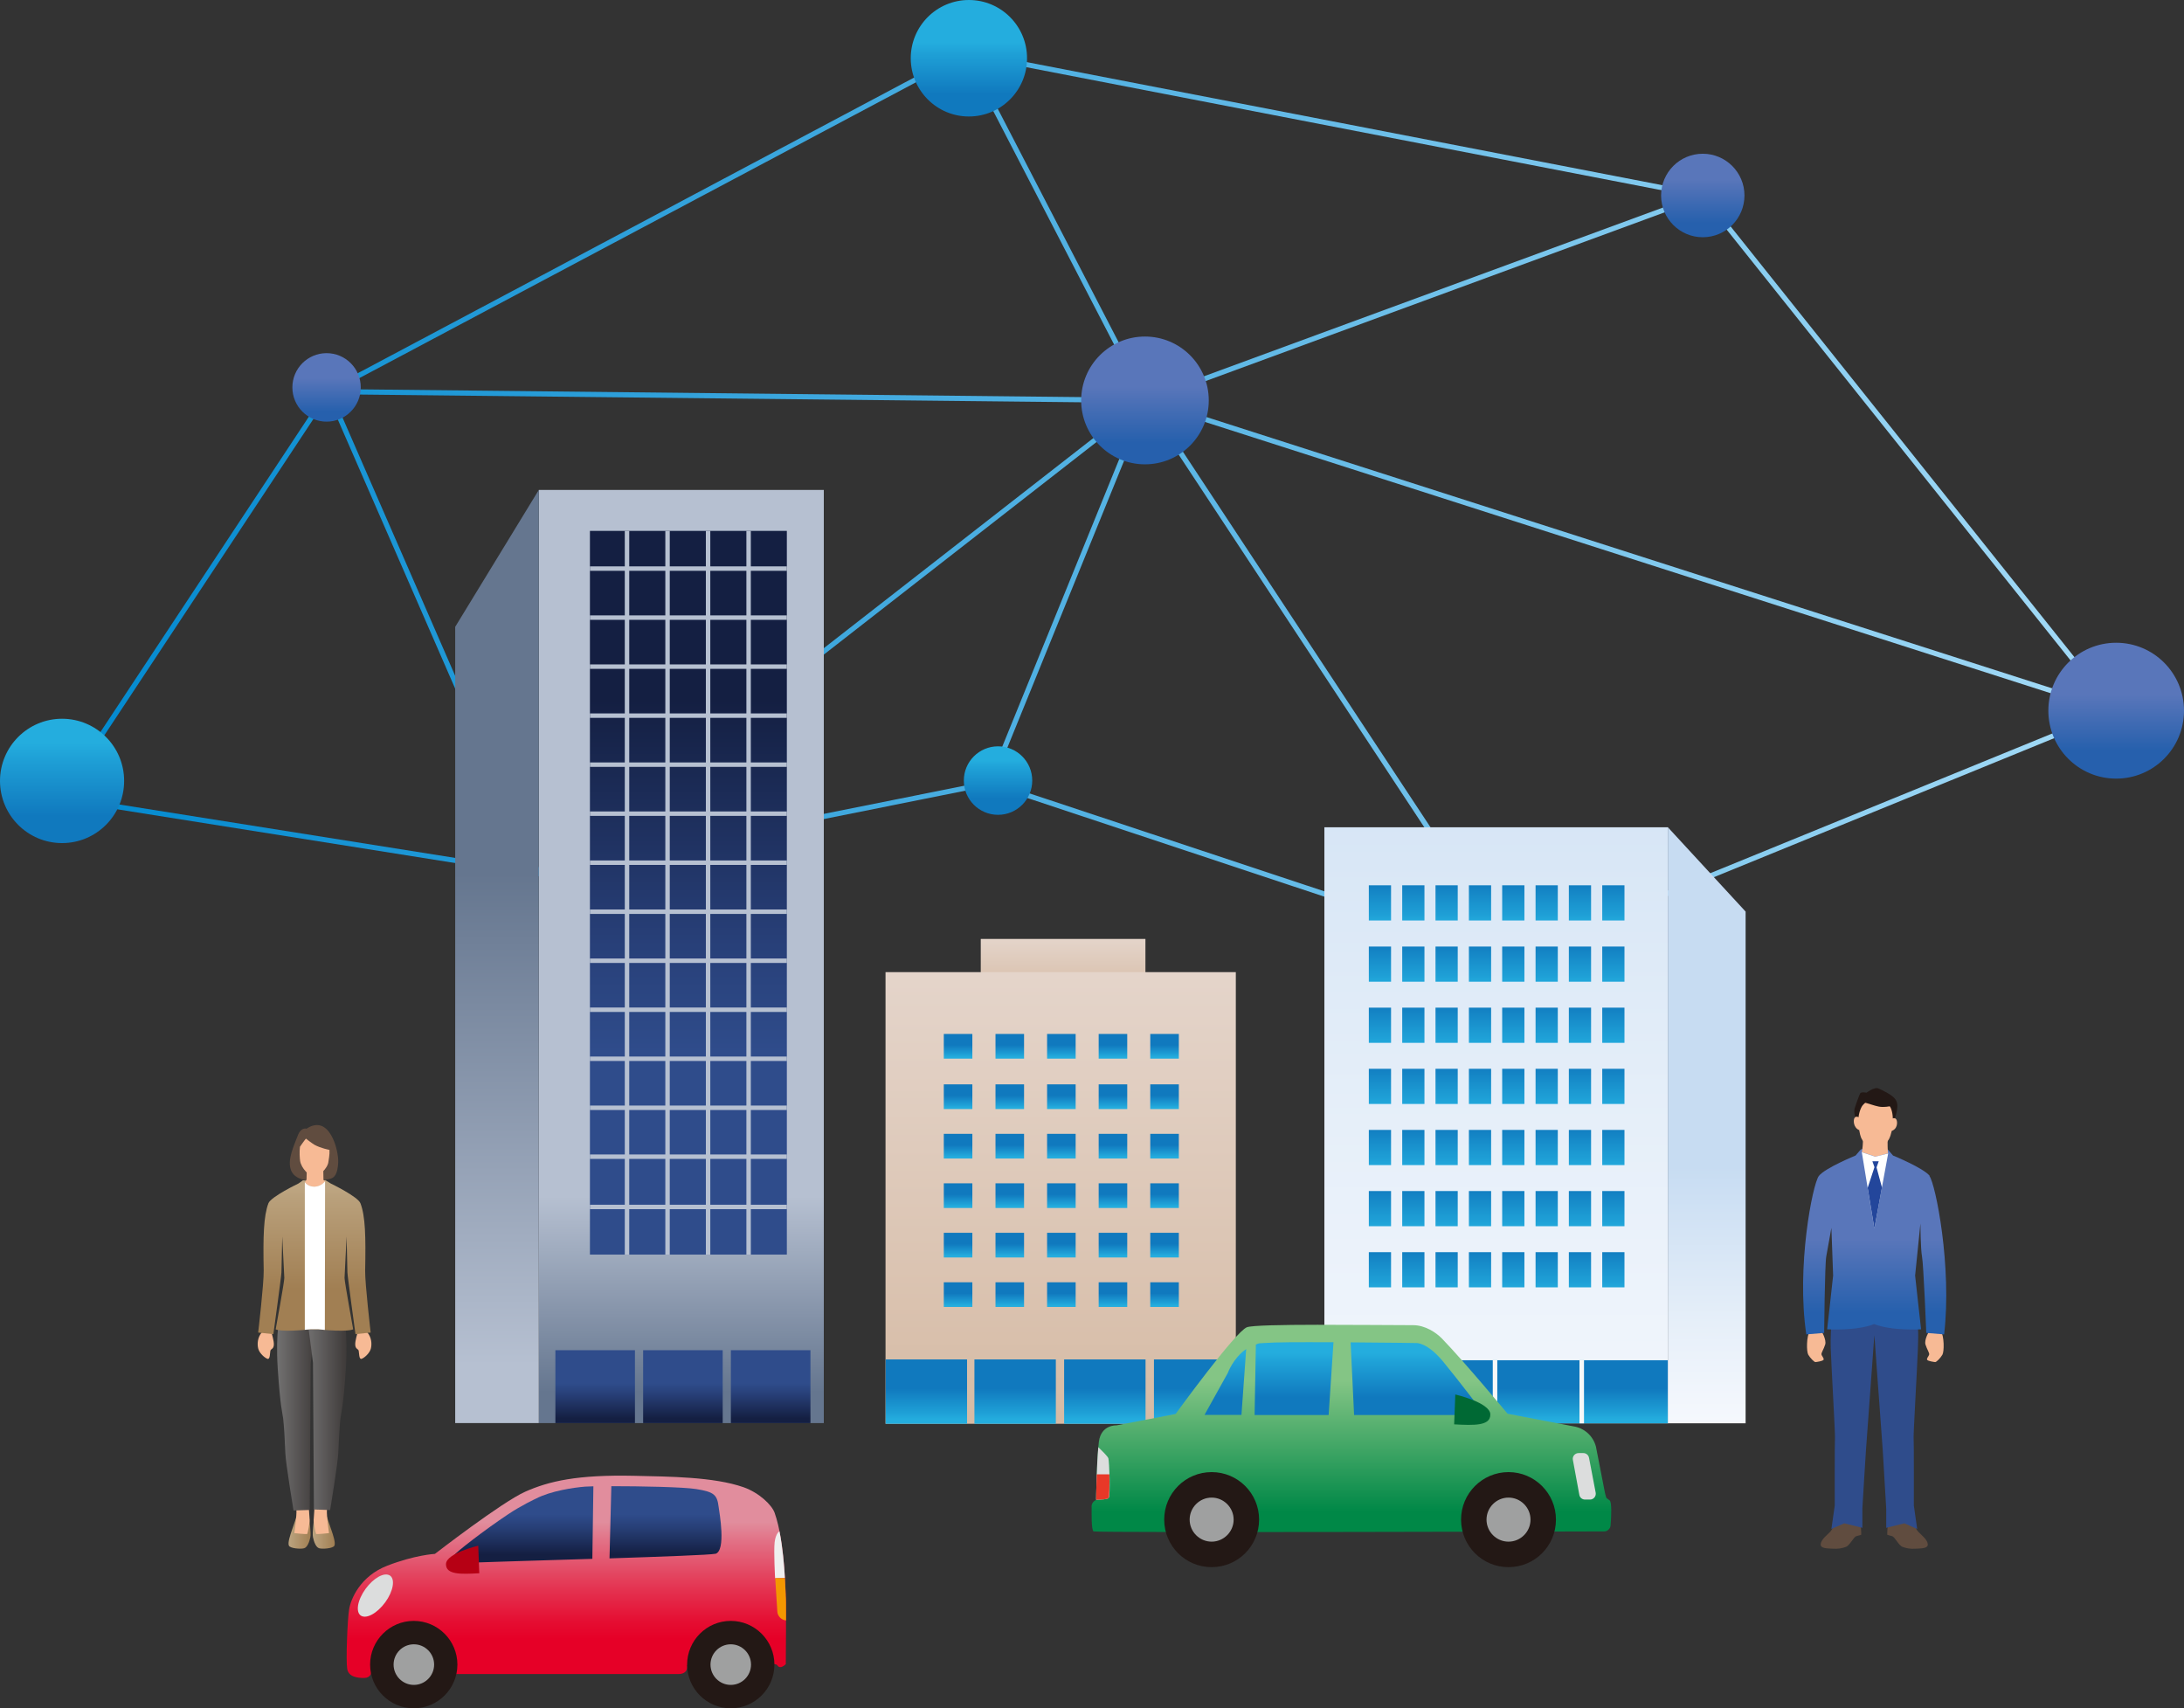 <svg width="280" height="219" viewBox="0 0 280 219" fill="none" xmlns="http://www.w3.org/2000/svg">
<rect x="0" y="0" width="280" height="219" fill="#333333" stroke="none"/>
<g clip-path="url(#clip0_21_5172)">
<path d="M146.909 51.32L218.304 25.076M146.909 51.32L42.105 50.196L69.062 111.999M146.909 51.32L69.062 111.999M146.909 51.32V51.335M146.909 51.32L271.039 91.137L218.304 25.076M146.909 51.32L193.93 122.644M146.909 51.32L126.949 100.377L193.93 122.629V122.644M218.304 25.076L123.849 6.786L146.909 51.335M146.909 51.335L42.105 50.211M146.909 51.335L126.949 100.392L69.062 111.999M42.105 50.211L69.062 112.013L7.706 102.255L42.105 50.211ZM42.105 50.211L123.849 6.772M193.93 122.644L271.053 91.137L146.924 51.32L193.945 122.644H193.93Z" stroke="url(#paint0_linear_21_5172)" stroke-width="0.65" stroke-miterlimit="10"/>
<path d="M105.616 62.808H69.077V182.436H105.616V62.808Z" fill="url(#paint1_linear_21_5172)"/>
<path d="M58.359 182.436H69.077V62.808L58.359 80.358V182.436Z" fill="url(#paint2_linear_21_5172)"/>
<path d="M100.877 68.057H75.632V160.835H100.877V68.057Z" fill="url(#paint3_linear_21_5172)"/>
<path d="M81.404 173.092H71.203V182.436H81.404V173.092Z" fill="url(#paint4_linear_21_5172)"/>
<path d="M92.654 173.092H82.453V182.436H92.654V173.092Z" fill="url(#paint5_linear_21_5172)"/>
<path d="M103.904 173.092H93.702V182.436H103.904V173.092Z" fill="url(#paint6_linear_21_5172)"/>
<path d="M80.386 160.835V68.057" stroke="#B6C0D1" stroke-width="0.57" stroke-miterlimit="10"/>
<path d="M85.583 160.835V68.057" stroke="#B6C0D1" stroke-width="0.57" stroke-miterlimit="10"/>
<path d="M90.779 160.835V68.057" stroke="#B6C0D1" stroke-width="0.57" stroke-miterlimit="10"/>
<path d="M95.976 160.835V68.057" stroke="#B6C0D1" stroke-width="0.57" stroke-miterlimit="10"/>
<path d="M75.632 72.891H100.877" stroke="#B6C0D1" stroke-width="0.57" stroke-miterlimit="10"/>
<path d="M75.632 79.175H100.877" stroke="#B6C0D1" stroke-width="0.57" stroke-miterlimit="10"/>
<path d="M75.632 85.459H100.877" stroke="#B6C0D1" stroke-width="0.57" stroke-miterlimit="10"/>
<path d="M75.632 91.743H100.877" stroke="#B6C0D1" stroke-width="0.57" stroke-miterlimit="10"/>
<path d="M75.632 98.027H100.877" stroke="#B6C0D1" stroke-width="0.57" stroke-miterlimit="10"/>
<path d="M75.632 104.31H100.877" stroke="#B6C0D1" stroke-width="0.57" stroke-miterlimit="10"/>
<path d="M75.632 110.594H100.877" stroke="#B6C0D1" stroke-width="0.57" stroke-miterlimit="10"/>
<path d="M75.632 116.878H100.877" stroke="#B6C0D1" stroke-width="0.57" stroke-miterlimit="10"/>
<path d="M75.632 123.162H100.877" stroke="#B6C0D1" stroke-width="0.57" stroke-miterlimit="10"/>
<path d="M75.632 129.445H100.877" stroke="#B6C0D1" stroke-width="0.57" stroke-miterlimit="10"/>
<path d="M75.632 135.729H100.877" stroke="#B6C0D1" stroke-width="0.57" stroke-miterlimit="10"/>
<path d="M75.632 142.013H100.877" stroke="#B6C0D1" stroke-width="0.57" stroke-miterlimit="10"/>
<path d="M75.632 148.282H100.877" stroke="#B6C0D1" stroke-width="0.57" stroke-miterlimit="10"/>
<path d="M75.632 154.728H100.877" stroke="#B6C0D1" stroke-width="0.57" stroke-miterlimit="10"/>
<path d="M146.85 120.367H125.739V127.508H146.85V120.367Z" fill="url(#paint7_linear_21_5172)"/>
<path d="M158.439 124.625H113.529V182.525H158.439V124.625Z" fill="url(#paint8_linear_21_5172)"/>
<path d="M135.364 174.274H124.927V182.525H135.364V174.274Z" fill="url(#paint9_linear_21_5172)"/>
<path d="M146.865 174.274H136.427V182.525H146.865V174.274Z" fill="url(#paint10_linear_21_5172)"/>
<path d="M158.38 174.274H147.943V182.525H158.38V174.274Z" fill="url(#paint11_linear_21_5172)"/>
<path d="M123.982 174.274H113.544V182.525H123.982V174.274Z" fill="url(#paint12_linear_21_5172)"/>
<path d="M124.661 139.011H121V142.176H124.661V139.011Z" fill="url(#paint13_linear_21_5172)"/>
<path d="M131.29 139.011H127.628V142.176H131.29V139.011Z" fill="url(#paint14_linear_21_5172)"/>
<path d="M137.904 139.011H134.242V142.176H137.904V139.011Z" fill="url(#paint15_linear_21_5172)"/>
<path d="M144.517 139.011H140.856V142.176H144.517V139.011Z" fill="url(#paint16_linear_21_5172)"/>
<path d="M151.132 139.011H147.47V142.176H151.132V139.011Z" fill="url(#paint17_linear_21_5172)"/>
<path d="M124.661 145.354H121V148.518H124.661V145.354Z" fill="url(#paint18_linear_21_5172)"/>
<path d="M131.29 145.354H127.628V148.518H131.29V145.354Z" fill="url(#paint19_linear_21_5172)"/>
<path d="M137.904 145.354H134.242V148.518H137.904V145.354Z" fill="url(#paint20_linear_21_5172)"/>
<path d="M144.517 145.354H140.856V148.518H144.517V145.354Z" fill="url(#paint21_linear_21_5172)"/>
<path d="M151.132 145.354H147.47V148.518H151.132V145.354Z" fill="url(#paint22_linear_21_5172)"/>
<path d="M124.661 132.55H121V135.714H124.661V132.55Z" fill="url(#paint23_linear_21_5172)"/>
<path d="M131.29 132.55H127.628V135.714H131.29V132.55Z" fill="url(#paint24_linear_21_5172)"/>
<path d="M137.904 132.55H134.242V135.714H137.904V132.55Z" fill="url(#paint25_linear_21_5172)"/>
<path d="M144.517 132.55H140.856V135.714H144.517V132.55Z" fill="url(#paint26_linear_21_5172)"/>
<path d="M151.132 132.55H147.47V135.714H151.132V132.55Z" fill="url(#paint27_linear_21_5172)"/>
<path d="M124.661 151.697H121V154.861H124.661V151.697Z" fill="url(#paint28_linear_21_5172)"/>
<path d="M131.29 151.697H127.628V154.861H131.29V151.697Z" fill="url(#paint29_linear_21_5172)"/>
<path d="M137.904 151.697H134.242V154.861H137.904V151.697Z" fill="url(#paint30_linear_21_5172)"/>
<path d="M144.517 151.697H140.856V154.861H144.517V151.697Z" fill="url(#paint31_linear_21_5172)"/>
<path d="M151.132 151.697H147.47V154.861H151.132V151.697Z" fill="url(#paint32_linear_21_5172)"/>
<path d="M124.661 158.04H121V161.204H124.661V158.04Z" fill="url(#paint33_linear_21_5172)"/>
<path d="M131.29 158.04H127.628V161.204H131.29V158.04Z" fill="url(#paint34_linear_21_5172)"/>
<path d="M137.904 158.04H134.242V161.204H137.904V158.04Z" fill="url(#paint35_linear_21_5172)"/>
<path d="M144.517 158.04H140.856V161.204H144.517V158.04Z" fill="url(#paint36_linear_21_5172)"/>
<path d="M151.132 158.04H147.47V161.204H151.132V158.04Z" fill="url(#paint37_linear_21_5172)"/>
<path d="M124.661 164.383H121V167.547H124.661V164.383Z" fill="url(#paint38_linear_21_5172)"/>
<path d="M131.29 164.383H127.628V167.547H131.29V164.383Z" fill="url(#paint39_linear_21_5172)"/>
<path d="M137.904 164.383H134.242V167.547H137.904V164.383Z" fill="url(#paint40_linear_21_5172)"/>
<path d="M144.517 164.383H140.856V167.547H144.517V164.383Z" fill="url(#paint41_linear_21_5172)"/>
<path d="M151.132 164.383H147.47V167.547H151.132V164.383Z" fill="url(#paint42_linear_21_5172)"/>
<path d="M213.846 106.055H169.792V182.466H213.846V106.055Z" fill="url(#paint43_linear_21_5172)"/>
<path d="M213.861 174.378H169.851V182.466H213.861V174.378Z" fill="url(#paint44_linear_21_5172)"/>
<path d="M178.34 113.492H175.491V118.002H178.34V113.492Z" fill="url(#paint45_linear_21_5172)"/>
<path d="M182.622 113.492H179.772V118.002H182.622V113.492Z" fill="url(#paint46_linear_21_5172)"/>
<path d="M186.888 113.492H184.039V118.002H186.888V113.492Z" fill="url(#paint47_linear_21_5172)"/>
<path d="M191.169 113.492H188.32V118.002H191.169V113.492Z" fill="url(#paint48_linear_21_5172)"/>
<path d="M195.436 113.492H192.587V118.002H195.436V113.492Z" fill="url(#paint49_linear_21_5172)"/>
<path d="M199.717 113.492H196.868V118.002H199.717V113.492Z" fill="url(#paint50_linear_21_5172)"/>
<path d="M203.984 113.492H201.135V118.002H203.984V113.492Z" fill="url(#paint51_linear_21_5172)"/>
<path d="M208.265 113.492H205.416V118.002H208.265V113.492Z" fill="url(#paint52_linear_21_5172)"/>
<path d="M178.34 121.343H175.491V125.853H178.34V121.343Z" fill="url(#paint53_linear_21_5172)"/>
<path d="M182.622 121.343H179.772V125.853H182.622V121.343Z" fill="url(#paint54_linear_21_5172)"/>
<path d="M186.888 121.343H184.039V125.853H186.888V121.343Z" fill="url(#paint55_linear_21_5172)"/>
<path d="M191.169 121.343H188.32V125.853H191.169V121.343Z" fill="url(#paint56_linear_21_5172)"/>
<path d="M195.436 121.343H192.587V125.853H195.436V121.343Z" fill="url(#paint57_linear_21_5172)"/>
<path d="M199.717 121.343H196.868V125.853H199.717V121.343Z" fill="url(#paint58_linear_21_5172)"/>
<path d="M203.984 121.343H201.135V125.853H203.984V121.343Z" fill="url(#paint59_linear_21_5172)"/>
<path d="M208.265 121.343H205.416V125.853H208.265V121.343Z" fill="url(#paint60_linear_21_5172)"/>
<path d="M178.34 129.179H175.491V133.689H178.34V129.179Z" fill="url(#paint61_linear_21_5172)"/>
<path d="M182.622 129.179H179.772V133.689H182.622V129.179Z" fill="url(#paint62_linear_21_5172)"/>
<path d="M186.888 129.179H184.039V133.689H186.888V129.179Z" fill="url(#paint63_linear_21_5172)"/>
<path d="M191.169 129.179H188.32V133.689H191.169V129.179Z" fill="url(#paint64_linear_21_5172)"/>
<path d="M195.436 129.179H192.587V133.689H195.436V129.179Z" fill="url(#paint65_linear_21_5172)"/>
<path d="M199.717 129.179H196.868V133.689H199.717V129.179Z" fill="url(#paint66_linear_21_5172)"/>
<path d="M203.984 129.179H201.135V133.689H203.984V129.179Z" fill="url(#paint67_linear_21_5172)"/>
<path d="M208.265 129.179H205.416V133.689H208.265V129.179Z" fill="url(#paint68_linear_21_5172)"/>
<path d="M178.34 137.016H175.491V141.525H178.34V137.016Z" fill="url(#paint69_linear_21_5172)"/>
<path d="M182.622 137.016H179.772V141.525H182.622V137.016Z" fill="url(#paint70_linear_21_5172)"/>
<path d="M186.888 137.016H184.039V141.525H186.888V137.016Z" fill="url(#paint71_linear_21_5172)"/>
<path d="M191.169 137.016H188.32V141.525H191.169V137.016Z" fill="url(#paint72_linear_21_5172)"/>
<path d="M195.436 137.016H192.587V141.525H195.436V137.016Z" fill="url(#paint73_linear_21_5172)"/>
<path d="M199.717 137.016H196.868V141.525H199.717V137.016Z" fill="url(#paint74_linear_21_5172)"/>
<path d="M203.984 137.016H201.135V141.525H203.984V137.016Z" fill="url(#paint75_linear_21_5172)"/>
<path d="M208.265 137.016H205.416V141.525H208.265V137.016Z" fill="url(#paint76_linear_21_5172)"/>
<path d="M178.34 144.852H175.491V149.361H178.34V144.852Z" fill="url(#paint77_linear_21_5172)"/>
<path d="M182.622 144.852H179.772V149.361H182.622V144.852Z" fill="url(#paint78_linear_21_5172)"/>
<path d="M186.888 144.852H184.039V149.361H186.888V144.852Z" fill="url(#paint79_linear_21_5172)"/>
<path d="M191.169 144.852H188.32V149.361H191.169V144.852Z" fill="url(#paint80_linear_21_5172)"/>
<path d="M195.436 144.852H192.587V149.361H195.436V144.852Z" fill="url(#paint81_linear_21_5172)"/>
<path d="M199.717 144.852H196.868V149.361H199.717V144.852Z" fill="url(#paint82_linear_21_5172)"/>
<path d="M203.984 144.852H201.135V149.361H203.984V144.852Z" fill="url(#paint83_linear_21_5172)"/>
<path d="M208.265 144.852H205.416V149.361H208.265V144.852Z" fill="url(#paint84_linear_21_5172)"/>
<path d="M178.34 152.688H175.491V157.197H178.34V152.688Z" fill="url(#paint85_linear_21_5172)"/>
<path d="M182.622 152.688H179.772V157.197H182.622V152.688Z" fill="url(#paint86_linear_21_5172)"/>
<path d="M186.888 152.688H184.039V157.197H186.888V152.688Z" fill="url(#paint87_linear_21_5172)"/>
<path d="M191.169 152.688H188.32V157.197H191.169V152.688Z" fill="url(#paint88_linear_21_5172)"/>
<path d="M195.436 152.688H192.587V157.197H195.436V152.688Z" fill="url(#paint89_linear_21_5172)"/>
<path d="M199.717 152.688H196.868V157.197H199.717V152.688Z" fill="url(#paint90_linear_21_5172)"/>
<path d="M203.984 152.688H201.135V157.197H203.984V152.688Z" fill="url(#paint91_linear_21_5172)"/>
<path d="M208.265 152.688H205.416V157.197H208.265V152.688Z" fill="url(#paint92_linear_21_5172)"/>
<path d="M178.34 160.524H175.491V165.034H178.34V160.524Z" fill="url(#paint93_linear_21_5172)"/>
<path d="M182.622 160.524H179.772V165.034H182.622V160.524Z" fill="url(#paint94_linear_21_5172)"/>
<path d="M186.888 160.524H184.039V165.034H186.888V160.524Z" fill="url(#paint95_linear_21_5172)"/>
<path d="M191.169 160.524H188.32V165.034H191.169V160.524Z" fill="url(#paint96_linear_21_5172)"/>
<path d="M195.436 160.524H192.587V165.034H195.436V160.524Z" fill="url(#paint97_linear_21_5172)"/>
<path d="M199.717 160.524H196.868V165.034H199.717V160.524Z" fill="url(#paint98_linear_21_5172)"/>
<path d="M203.984 160.524H201.135V165.034H203.984V160.524Z" fill="url(#paint99_linear_21_5172)"/>
<path d="M208.265 160.524H205.416V165.034H208.265V160.524Z" fill="url(#paint100_linear_21_5172)"/>
<path d="M202.788 174.378V182.466" stroke="#F7F8F8" stroke-width="0.58" stroke-miterlimit="10"/>
<path d="M191.671 174.378V182.466" stroke="#F7F8F8" stroke-width="0.58" stroke-miterlimit="10"/>
<path d="M180.555 174.378V182.466" stroke="#F7F8F8" stroke-width="0.58" stroke-miterlimit="10"/>
<path d="M213.831 182.466H223.796V116.863L213.831 106.055V182.466Z" fill="url(#paint101_linear_21_5172)"/>
<path d="M34.782 170.711C34.797 170.874 35.151 171.879 35.107 172.426C35.063 172.973 34.723 172.899 34.664 173.166C34.605 173.432 34.635 174.289 34.31 174.201C33.985 174.112 33.276 173.506 33.114 172.914C32.952 172.323 33.011 171.45 33.557 170.815L34.782 170.696V170.711Z" fill="#F7BA95"/>
<path d="M45.869 170.711C45.855 170.874 45.5 171.879 45.545 172.426C45.589 172.973 45.928 172.899 45.987 173.166C46.047 173.432 46.017 174.289 46.342 174.201C46.667 174.112 47.375 173.506 47.538 172.914C47.7 172.323 47.641 171.45 47.095 170.815L45.869 170.696V170.711Z" fill="#F7BA95"/>
<path d="M39.654 194.782C39.654 194.782 39.905 196.512 39.787 197.073C39.669 197.635 39.418 198.345 39.004 198.478C38.576 198.611 37.218 198.508 37.041 198.153C36.864 197.798 37.218 196.748 37.44 196.112C37.661 195.477 38.001 194.471 38.001 194.471L39.654 194.752V194.782Z" fill="url(#paint102_linear_21_5172)"/>
<path d="M39.624 181.371C39.624 181.371 39.595 182.702 39.521 183.042C39.447 183.382 39.639 184.92 39.61 185.304C39.58 185.689 39.433 190.79 39.492 191.721C39.536 192.653 39.684 194.397 39.698 194.811C39.713 195.225 39.447 196.571 39.388 196.645C39.315 196.719 37.735 196.541 37.735 196.541C37.735 196.541 38.06 194.264 38.001 193.584C37.941 192.904 37.646 191.263 37.469 190.686C37.292 190.11 36.362 185.452 36.657 183.87C36.952 182.288 36.701 181.061 36.701 181.061L39.624 181.371Z" fill="#F7BA95"/>
<path d="M35.934 168.316C35.934 168.641 35.299 170.549 35.609 175.457C35.934 180.366 36.199 181.046 36.303 181.845C36.406 182.643 36.539 184.994 36.583 186.28C36.627 187.566 37.631 193.643 37.631 193.643L39.713 193.569L39.831 174.748L40.673 168.242L35.948 168.316H35.934Z" fill="url(#paint103_linear_21_5172)"/>
<path d="M40.259 194.782C40.259 194.782 40.008 196.512 40.127 197.073C40.245 197.635 40.495 198.345 40.909 198.478C41.337 198.611 42.695 198.508 42.872 198.153C43.05 197.798 42.695 196.748 42.474 196.112C42.252 195.477 41.913 194.471 41.913 194.471L40.259 194.752V194.782Z" fill="url(#paint104_linear_21_5172)"/>
<path d="M40.289 181.371C40.289 181.371 40.318 182.702 40.392 183.042C40.466 183.382 40.274 184.92 40.304 185.304C40.333 185.689 40.481 190.79 40.422 191.721C40.377 192.653 40.23 194.397 40.215 194.811C40.2 195.225 40.466 196.571 40.525 196.645C40.599 196.719 42.179 196.541 42.179 196.541C42.179 196.541 41.854 194.264 41.913 193.584C41.972 192.904 42.267 191.263 42.444 190.686C42.621 190.11 43.552 185.452 43.256 183.87C42.961 182.288 43.212 181.061 43.212 181.061L40.289 181.371Z" fill="#F7BA95"/>
<path d="M44.024 168.257C44.024 168.582 44.659 170.489 44.349 175.398C44.024 180.307 43.758 180.987 43.655 181.785C43.551 182.584 43.419 184.935 43.374 186.221C43.33 187.507 42.326 193.584 42.326 193.584L40.245 193.51L40.126 174.688L39.285 168.183L44.009 168.257H44.024Z" fill="url(#paint105_linear_21_5172)"/>
<path d="M40.776 170.416C44.629 170.815 45.279 170.416 45.279 170.416C45.279 170.416 44.157 164.235 44.172 163.821C44.186 163.407 44.437 158.513 44.437 158.513C44.437 158.513 44.541 162.727 44.541 163.126C44.541 163.526 45.574 171.036 45.574 171.036L47.523 170.83C47.523 170.83 46.785 164.531 46.814 162.875C46.903 158.543 46.844 155.896 46.209 154.255C45.884 153.398 42.415 151.727 42.415 151.727L41.706 151.283L41.16 151.357H39.477L38.842 151.313L38.252 151.727C38.252 151.727 34.738 153.412 34.413 154.255C33.793 155.896 33.719 158.528 33.808 162.875C33.837 164.531 33.099 170.83 33.099 170.83L35.048 171.036C35.048 171.036 36.081 163.526 36.081 163.126C36.081 162.727 36.185 158.513 36.185 158.513C36.185 158.513 36.421 163.422 36.45 163.821C36.48 164.22 35.343 170.416 35.343 170.416C35.343 170.416 35.978 170.815 39.846 170.416H40.761H40.776Z" fill="url(#paint106_linear_21_5172)"/>
<path d="M39.27 144.689C39.27 144.689 38.576 144.467 38.163 145.606C37.75 146.744 36.731 148.74 37.351 150.115C37.897 151.342 39.698 151.342 39.698 151.342C39.698 151.342 41.706 151.342 42.43 151.091C42.843 150.943 43.286 150.574 43.36 149.021C43.434 147.469 42.252 142.723 39.285 144.704L39.27 144.689Z" fill="#604C3F"/>
<path d="M41.44 149.583L41.47 151.254L41.691 151.446L41.514 151.623C40.865 152.274 39.787 152.318 39.167 151.638C39.123 151.594 39.093 151.549 39.093 151.535C39.093 151.52 39.3 151.283 39.3 151.195C39.329 150.736 39.329 149.568 39.329 149.568H41.44V149.583Z" fill="#F7BA95"/>
<path d="M39.226 145.961C38.975 146.256 38.458 147.01 38.458 147.01C38.37 147.676 38.429 148.459 38.473 148.799C38.606 149.76 39.698 150.855 40.259 150.84C40.835 150.899 42.031 149.76 42.105 148.932C42.134 148.592 42.282 148.09 42.238 147.41C42.238 147.41 41.16 147.217 40.318 146.759C40.053 146.611 39.211 145.961 39.211 145.961H39.226Z" fill="#F7BA95"/>
<path d="M41.677 151.446L41.499 151.623C40.85 152.274 39.772 152.318 39.152 151.638C39.108 151.594 39.078 151.549 39.078 151.535V170.475C39.078 170.475 39.595 170.43 39.861 170.401H40.776C41.086 170.43 41.647 170.489 41.647 170.489L41.677 151.431V151.446Z" fill="white"/>
<path d="M233.511 170.608C233.511 170.608 234.19 171.746 233.998 172.367C233.806 172.988 233.481 173.417 233.525 173.639C233.57 173.86 233.909 174.171 233.776 174.334C233.643 174.496 232.92 174.6 232.758 174.614C232.595 174.629 232.064 174.082 231.828 173.668C231.591 173.254 231.577 171.332 232.049 170.549L233.496 170.593L233.511 170.608Z" fill="#F7BA95"/>
<path d="M247.344 170.608C247.344 170.608 246.665 171.746 246.857 172.367C247.048 172.988 247.373 173.417 247.329 173.639C247.285 173.86 246.945 174.171 247.078 174.334C247.211 174.496 247.934 174.6 248.097 174.614C248.259 174.629 248.791 174.082 249.027 173.668C249.263 173.254 249.278 171.332 248.805 170.549L247.359 170.593L247.344 170.608Z" fill="#F7BA95"/>
<path d="M235.445 194.929C235.445 194.929 234.972 196.024 234.618 196.393C234.263 196.763 233.481 197.354 233.422 197.946C233.363 198.537 234.293 198.493 234.972 198.537C235.651 198.581 236.168 198.493 236.67 198.3C237.172 198.108 237.63 197.014 238.013 196.925C238.397 196.837 238.619 196.748 238.619 196.748C238.619 196.748 238.678 195.225 238.191 194.708C237.703 194.19 236.109 193.525 235.445 194.944V194.929Z" fill="#604C3F"/>
<path d="M245.129 194.929C245.129 194.929 245.602 196.024 245.956 196.393C246.31 196.763 247.093 197.354 247.152 197.946C247.211 198.537 246.281 198.493 245.602 198.537C244.923 198.581 244.406 198.493 243.904 198.3C243.402 198.108 242.944 197.014 242.56 196.925C242.177 196.837 241.955 196.748 241.955 196.748C241.955 196.748 241.896 195.225 242.383 194.708C242.87 194.19 244.465 193.525 245.129 194.944V194.929Z" fill="#604C3F"/>
<path d="M245.484 166.29H241.261L241.291 166.143H235.075C235.075 166.143 234.618 170.475 234.706 172.825C234.795 175.176 235.297 184.033 235.253 184.269C235.208 184.506 235.223 193.007 235.223 193.007L234.795 196.009L236.434 195.284L238.766 195.861V193.392C238.766 193.392 239.18 186.443 239.224 185.94C239.253 185.437 240.302 171.155 240.302 171.155C240.302 171.155 241.335 185.423 241.379 185.94C241.409 186.443 241.822 193.392 241.822 193.392V195.861L244.155 195.284L245.794 196.009L245.365 193.007C245.365 193.007 245.38 184.506 245.336 184.269C245.292 184.033 245.794 175.324 245.882 172.959C245.971 170.46 245.956 170.46 245.513 166.276L245.484 166.29Z" fill="#2F4C8B"/>
<path d="M247.403 150.751C246.606 149.731 242.693 148.134 242.693 148.134C242.693 148.134 242.132 147.469 242.058 147.395C241.985 147.321 241.35 147.114 241.35 147.114H239.239C239.239 147.114 238.604 147.321 238.53 147.395C238.456 147.469 237.895 148.134 237.895 148.134C237.895 148.134 233.983 149.731 233.186 150.751C232.388 151.771 230.277 162.417 231.577 171.066L233.865 170.874C233.865 170.874 233.953 162.091 234.131 161.101C234.308 160.11 234.795 157.404 234.795 157.404C234.795 157.404 235.016 163.422 235.016 163.526C235.016 163.629 234.249 170.415 234.249 170.415C234.249 170.415 238.102 170.637 240.272 169.735C242.457 170.637 246.295 170.415 246.295 170.415C246.295 170.415 245.528 163.629 245.528 163.526C245.528 163.422 246.207 156.843 246.207 156.843C246.207 156.843 246.222 160.095 246.414 161.101C246.606 162.091 246.96 170.874 246.96 170.874L249.248 171.066C250.267 162.417 248.156 151.786 247.358 150.751H247.403Z" fill="url(#paint107_linear_21_5172)"/>
<path d="M237.925 143.432C237.925 143.432 237.615 142.634 237.777 142.087C237.939 141.54 238.368 140.386 238.486 140.165C238.604 139.943 239.298 140.076 239.298 140.076C239.298 140.076 240.316 139.307 240.818 139.529C241.32 139.751 242.56 140.342 242.959 140.874C243.358 141.407 243.254 141.939 243.195 142.383C243.136 142.826 242.752 143.861 242.752 143.861L237.91 143.417L237.925 143.432Z" fill="#231815"/>
<path d="M240.42 148.282L242.073 147.853C241.985 147.69 241.999 146.212 241.999 146.212L238.855 146.094C238.855 146.094 238.796 147.543 238.678 147.69L240.42 148.267V148.282Z" fill="#F7BA95"/>
<path d="M242.531 143.417C242.531 143.417 242.915 143.21 243.107 143.491C243.299 143.772 243.313 144.763 242.457 144.999L242.531 143.417Z" fill="#F7BA95"/>
<path d="M238.353 143.255C238.353 143.255 237.984 143.018 237.777 143.284C237.57 143.551 237.585 144.6 238.412 144.896L238.353 143.255Z" fill="#F7BA95"/>
<path d="M242.265 141.821C242.428 141.968 242.738 142.723 242.664 143.92C242.619 144.763 242.413 145.576 242.221 145.946C242.044 146.315 241.276 147.365 240.39 147.336H240.302C239.416 147.291 238.737 146.182 238.589 145.813C238.441 145.443 238.264 144.556 238.25 143.713C238.235 142.501 238.752 141.761 238.752 141.761C238.752 141.761 239.062 141.377 239.165 141.377C239.253 141.377 240.375 141.776 240.892 141.865C241.542 141.983 242.265 141.821 242.265 141.821Z" fill="#F7BA95"/>
<path d="M242.073 147.868L240.42 148.282L238.692 147.705L240.302 157.493L242.073 147.868Z" fill="white"/>
<path d="M240.582 149.657L241.276 152.229L240.302 157.493L239.445 152.274L240.316 149.627L240.051 148.873H240.863L240.582 149.657Z" fill="#23469B"/>
<path d="M139.941 193.185C139.941 192.475 140.531 192.298 140.531 192.298C140.531 192.298 140.591 186.99 140.886 184.802C141.181 182.613 143.13 182.732 143.13 182.732L150.718 181.268C150.718 181.268 158.351 170.741 159.857 170.149C161.111 169.661 175.609 169.883 181.175 169.883C182.695 169.883 184.098 170.815 184.851 171.583C187.789 174.614 193.281 181.238 193.281 181.238L201.71 182.85C203.098 183.057 204.235 184.062 204.604 185.437L205.711 191.115C205.711 191.115 205.874 191.972 205.992 192.076C206.051 192.12 206.095 192.106 206.376 192.357C206.656 192.608 206.582 194.545 206.479 195.61C206.435 195.979 206.066 196.319 205.696 196.319C205.696 196.319 140.458 196.512 140.192 196.319C139.897 196.083 139.956 193.895 139.956 193.185H139.941Z" fill="url(#paint108_linear_21_5172)"/>
<path d="M203.718 186.871L204.574 191.351C204.663 191.81 204.309 192.239 203.851 192.239H203.201C202.847 192.239 202.537 191.987 202.478 191.632L201.651 187.152C201.563 186.694 201.917 186.28 202.389 186.28H202.995C203.349 186.28 203.659 186.531 203.718 186.886V186.871Z" fill="#DCDDDD"/>
<path d="M140.531 192.268C140.531 191.958 140.591 187.892 140.812 185.526C141.284 185.984 142.008 186.694 142.096 186.945C142.215 187.3 142.392 191.795 142.126 192.046C141.949 192.224 141.107 192.253 140.546 192.253L140.531 192.268Z" fill="#DCDDDD"/>
<path d="M140.531 192.268C140.531 192.091 140.546 190.657 140.605 189.001H142.229C142.259 190.139 142.244 191.913 142.111 192.046C141.934 192.224 141.092 192.253 140.531 192.253V192.268Z" fill="#E83828"/>
<path d="M187.316 194.811C187.316 198.182 190.033 200.903 193.399 200.903C196.765 200.903 199.481 198.182 199.481 194.811C199.481 191.44 196.75 188.72 193.399 188.72C190.047 188.72 187.316 191.44 187.316 194.811Z" fill="#231815"/>
<path d="M196.219 194.811C196.219 196.364 194.949 197.635 193.399 197.635C191.849 197.635 190.579 196.364 190.579 194.811C190.579 193.259 191.849 191.987 193.399 191.987C194.949 191.987 196.219 193.259 196.219 194.811Z" fill="#9FA0A0"/>
<path d="M149.257 194.811C149.257 198.182 151.973 200.903 155.339 200.903C158.705 200.903 161.422 198.182 161.422 194.811C161.422 191.44 158.705 188.72 155.339 188.72C151.973 188.72 149.257 191.44 149.257 194.811Z" fill="#231815"/>
<path d="M158.159 194.811C158.159 196.364 156.889 197.635 155.339 197.635C153.789 197.635 152.519 196.364 152.519 194.811C152.519 193.259 153.789 191.987 155.339 191.987C156.889 191.987 158.159 193.259 158.159 194.811Z" fill="#9FA0A0"/>
<path d="M173.158 172.086C178.237 172.116 181.618 172.175 181.618 172.175C181.618 172.175 182.976 172.101 184.984 174.511C186.977 176.921 190.372 181.401 190.372 181.401H173.601L173.158 172.086Z" fill="url(#paint109_linear_21_5172)"/>
<path d="M159.163 181.386H154.424L157.406 176.019C157.406 176.019 158.1 174.082 159.768 172.944L159.163 181.371V181.386Z" fill="url(#paint110_linear_21_5172)"/>
<path d="M161.008 172.367C161.466 172.16 161.421 172.219 161.997 172.175C163.651 172.057 166.042 172.057 170.959 172.071L170.338 181.401H160.846L161.008 172.367Z" fill="url(#paint111_linear_21_5172)"/>
<path d="M186.43 182.599L186.578 178.769C186.578 178.769 191.037 179.804 191.066 181.312C191.11 182.82 188.955 182.732 186.43 182.599Z" fill="#006934"/>
<path d="M100.744 204.496C100.685 204.156 100.641 197.694 99.312 193.939C98.958 192.934 97.334 191.366 95.326 190.657C91.517 189.326 85.834 189.296 81.316 189.193C73.993 189.03 70.376 189.888 67.365 191.218C64.353 192.549 55.761 199.202 55.761 199.202C55.761 199.202 53.148 199.35 49.664 200.711C46.165 202.056 44.969 205.013 44.762 206.299C44.541 207.586 44.334 212.894 44.511 213.943C44.688 214.993 45.855 215.111 46.681 215.111C47.508 215.111 47.597 214.431 47.597 214.431V213.426L57.355 213.603C57.355 214.934 58.536 214.609 58.536 214.609H86.956C88.329 214.609 88.092 213.47 88.092 213.47C88.092 213.47 99.283 212.835 99.652 213.47C100.021 214.106 100.744 213.337 100.744 213.337C100.744 213.337 100.818 205.117 100.73 204.525L100.744 204.496Z" fill="url(#paint112_linear_21_5172)"/>
<path d="M58.64 213.396C58.64 216.486 56.13 219 53.044 219C49.959 219 47.449 216.486 47.449 213.396C47.449 210.306 49.959 207.793 53.044 207.793C56.13 207.793 58.64 210.306 58.64 213.396Z" fill="#231815"/>
<path d="M50.461 213.396C50.461 214.831 51.627 215.999 53.059 215.999C54.491 215.999 55.657 214.831 55.657 213.396C55.657 211.962 54.491 210.794 53.059 210.794C51.627 210.794 50.461 211.962 50.461 213.396Z" fill="#9FA0A0"/>
<path d="M99.283 213.396C99.283 216.486 96.773 219 93.688 219C90.602 219 88.092 216.486 88.092 213.396C88.092 210.306 90.602 207.793 93.688 207.793C96.773 207.793 99.283 210.306 99.283 213.396Z" fill="#231815"/>
<path d="M91.089 213.396C91.089 214.831 92.255 215.999 93.688 215.999C95.12 215.999 96.286 214.831 96.286 213.396C96.286 211.962 95.12 210.794 93.688 210.794C92.255 210.794 91.089 211.962 91.089 213.396Z" fill="#9FA0A0"/>
<path d="M49.737 204.88C48.866 206.358 47.434 207.423 46.549 207.231C45.663 207.053 45.648 205.708 46.519 204.215C47.39 202.736 48.822 201.672 49.708 201.864C50.594 202.041 50.608 203.387 49.737 204.88Z" fill="#DCDDDD"/>
<path d="M99.947 196.349C99.947 196.349 99.932 196.319 99.918 196.319C99.918 196.319 99.46 196.541 99.312 197.709C99.18 198.892 99.371 202.322 99.371 202.322L100.626 202.278C100.538 200.651 100.346 198.389 99.932 196.334L99.947 196.349Z" fill="#EFEFEF"/>
<path d="M99.652 206.506C99.652 207.157 100.154 207.674 100.774 207.734C100.774 206.122 100.774 204.732 100.73 204.496C100.715 204.377 100.685 203.52 100.626 202.307H99.386L99.652 206.506Z" fill="#F39800"/>
<path d="M91.695 199.188C91.06 199.335 84.918 199.557 78.142 199.779L78.378 190.523C82.128 190.523 87.635 190.627 89.259 190.893C91.576 191.263 91.946 191.632 92.138 193.214C92.211 193.791 93.141 198.862 91.695 199.202V199.188Z" fill="url(#paint113_linear_21_5172)"/>
<path d="M58.226 199.38C58.374 199.04 62.094 196.157 65.135 194.131C66.877 192.963 68.708 192.12 68.708 192.12C70.613 191.13 73.521 190.701 74.997 190.583C75.234 190.568 75.603 190.553 76.075 190.538L75.942 199.838C67.941 200.09 59.762 200.326 59.171 200.385C58.02 200.518 57.975 199.912 58.212 199.365L58.226 199.38Z" fill="url(#paint114_linear_21_5172)"/>
<path d="M61.445 201.672L61.312 198.153C61.312 198.153 57.208 199.114 57.178 200.504C57.148 201.893 59.112 201.819 61.445 201.686V201.672Z" fill="#B60014"/>
<path d="M146.791 59.526C151.308 59.526 154.97 55.858 154.97 51.335C154.97 46.811 151.308 43.144 146.791 43.144C142.274 43.144 138.612 46.811 138.612 51.335C138.612 55.858 142.274 59.526 146.791 59.526Z" fill="url(#paint115_linear_21_5172)"/>
<path d="M7.957 108.081C12.352 108.081 15.915 104.513 15.915 100.111C15.915 95.71 12.352 92.142 7.957 92.142C3.563 92.142 0 95.71 0 100.111C0 104.513 3.563 108.081 7.957 108.081Z" fill="url(#paint116_linear_21_5172)"/>
<path d="M271.304 99.816C276.107 99.816 280 95.917 280 91.107C280 86.297 276.107 82.398 271.304 82.398C266.502 82.398 262.609 86.297 262.609 91.107C262.609 95.917 266.502 99.816 271.304 99.816Z" fill="url(#paint117_linear_21_5172)"/>
<path d="M124.218 14.933C128.336 14.933 131.673 11.59 131.673 7.467C131.673 3.343 128.336 0 124.218 0C120.1 0 116.763 3.343 116.763 7.467C116.763 11.59 120.1 14.933 124.218 14.933Z" fill="url(#paint118_linear_21_5172)"/>
<path d="M41.869 54.055C44.29 54.055 46.253 52.089 46.253 49.664C46.253 47.239 44.29 45.273 41.869 45.273C39.447 45.273 37.484 47.239 37.484 49.664C37.484 52.089 39.447 54.055 41.869 54.055Z" fill="url(#paint119_linear_21_5172)"/>
<path d="M127.953 104.458C130.375 104.458 132.338 102.492 132.338 100.067C132.338 97.642 130.375 95.676 127.953 95.676C125.532 95.676 123.568 97.642 123.568 100.067C123.568 102.492 125.532 104.458 127.953 104.458Z" fill="url(#paint120_linear_21_5172)"/>
<path d="M218.304 30.413C221.256 30.413 223.649 28.017 223.649 25.061C223.649 22.105 221.256 19.709 218.304 19.709C215.353 19.709 212.96 22.105 212.96 25.061C212.96 28.017 215.353 30.413 218.304 30.413Z" fill="url(#paint121_linear_21_5172)"/>
</g>
<defs>
<linearGradient id="paint0_linear_21_5172" x1="6.909" y1="64.819" x2="272.441" y2="64.819" gradientUnits="userSpaceOnUse">
<stop stop-color="#0089CF"/>
<stop offset="0.08" stop-color="#0D8FD2"/>
<stop offset="0.72" stop-color="#79C5EC"/>
<stop offset="1" stop-color="#A5DBF7"/>
</linearGradient>
<linearGradient id="paint1_linear_21_5172" x1="87.339" y1="153.368" x2="87.339" y2="178.503" gradientUnits="userSpaceOnUse">
<stop stop-color="#B6C0D1"/>
<stop offset="1" stop-color="#65768F"/>
</linearGradient>
<linearGradient id="paint2_linear_21_5172" x1="63.718" y1="175.014" x2="63.718" y2="111.969" gradientUnits="userSpaceOnUse">
<stop stop-color="#B6C0D1"/>
<stop offset="1" stop-color="#65768F"/>
</linearGradient>
<linearGradient id="paint3_linear_21_5172" x1="88.255" y1="89.791" x2="88.255" y2="134.827" gradientUnits="userSpaceOnUse">
<stop stop-color="#141F42"/>
<stop offset="0.1" stop-color="#17244A"/>
<stop offset="0.7" stop-color="#284079"/>
<stop offset="1" stop-color="#2F4C8B"/>
</linearGradient>
<linearGradient id="paint4_linear_21_5172" x1="76.311" y1="181.845" x2="76.311" y2="177.305" gradientUnits="userSpaceOnUse">
<stop stop-color="#141F42"/>
<stop offset="0.1" stop-color="#17244A"/>
<stop offset="0.7" stop-color="#284079"/>
<stop offset="1" stop-color="#2F4C8B"/>
</linearGradient>
<linearGradient id="paint5_linear_21_5172" x1="87.546" y1="181.845" x2="87.546" y2="177.305" gradientUnits="userSpaceOnUse">
<stop stop-color="#141F42"/>
<stop offset="0.1" stop-color="#17244A"/>
<stop offset="0.7" stop-color="#284079"/>
<stop offset="1" stop-color="#2F4C8B"/>
</linearGradient>
<linearGradient id="paint6_linear_21_5172" x1="98.796" y1="181.845" x2="98.796" y2="177.305" gradientUnits="userSpaceOnUse">
<stop stop-color="#141F42"/>
<stop offset="0.1" stop-color="#17244A"/>
<stop offset="0.7" stop-color="#284079"/>
<stop offset="1" stop-color="#2F4C8B"/>
</linearGradient>
<linearGradient id="paint7_linear_21_5172" x1="136.294" y1="128.499" x2="136.294" y2="116.434" gradientUnits="userSpaceOnUse">
<stop stop-color="#D4B79F"/>
<stop offset="0.33" stop-color="#DCC6B5"/>
<stop offset="1" stop-color="#ECE2DE"/>
</linearGradient>
<linearGradient id="paint8_linear_21_5172" x1="135.984" y1="190.612" x2="135.984" y2="92.763" gradientUnits="userSpaceOnUse">
<stop stop-color="#D4B79F"/>
<stop offset="0.33" stop-color="#DCC6B5"/>
<stop offset="1" stop-color="#ECE2DE"/>
</linearGradient>
<linearGradient id="paint9_linear_21_5172" x1="130.138" y1="181.992" x2="130.138" y2="177.986" gradientUnits="userSpaceOnUse">
<stop stop-color="#24ADDE"/>
<stop offset="0.2" stop-color="#1FA1D7"/>
<stop offset="1" stop-color="#1079BE"/>
</linearGradient>
<linearGradient id="paint10_linear_21_5172" x1="141.653" y1="181.992" x2="141.653" y2="177.986" gradientUnits="userSpaceOnUse">
<stop stop-color="#24ADDE"/>
<stop offset="0.2" stop-color="#1FA1D7"/>
<stop offset="1" stop-color="#1079BE"/>
</linearGradient>
<linearGradient id="paint11_linear_21_5172" x1="153.154" y1="181.992" x2="153.154" y2="177.986" gradientUnits="userSpaceOnUse">
<stop stop-color="#24ADDE"/>
<stop offset="0.2" stop-color="#1FA1D7"/>
<stop offset="1" stop-color="#1079BE"/>
</linearGradient>
<linearGradient id="paint12_linear_21_5172" x1="118.756" y1="181.992" x2="118.756" y2="177.986" gradientUnits="userSpaceOnUse">
<stop stop-color="#24ADDE"/>
<stop offset="0.2" stop-color="#1FA1D7"/>
<stop offset="1" stop-color="#1079BE"/>
</linearGradient>
<linearGradient id="paint13_linear_21_5172" x1="122.83" y1="141.983" x2="122.83" y2="140.446" gradientUnits="userSpaceOnUse">
<stop stop-color="#24ADDE"/>
<stop offset="0.2" stop-color="#1FA1D7"/>
<stop offset="1" stop-color="#1079BE"/>
</linearGradient>
<linearGradient id="paint14_linear_21_5172" x1="129.459" y1="141.983" x2="129.459" y2="140.446" gradientUnits="userSpaceOnUse">
<stop stop-color="#24ADDE"/>
<stop offset="0.2" stop-color="#1FA1D7"/>
<stop offset="1" stop-color="#1079BE"/>
</linearGradient>
<linearGradient id="paint15_linear_21_5172" x1="136.073" y1="141.983" x2="136.073" y2="140.446" gradientUnits="userSpaceOnUse">
<stop stop-color="#24ADDE"/>
<stop offset="0.2" stop-color="#1FA1D7"/>
<stop offset="1" stop-color="#1079BE"/>
</linearGradient>
<linearGradient id="paint16_linear_21_5172" x1="142.687" y1="141.983" x2="142.687" y2="140.446" gradientUnits="userSpaceOnUse">
<stop stop-color="#24ADDE"/>
<stop offset="0.2" stop-color="#1FA1D7"/>
<stop offset="1" stop-color="#1079BE"/>
</linearGradient>
<linearGradient id="paint17_linear_21_5172" x1="149.301" y1="141.983" x2="149.301" y2="140.446" gradientUnits="userSpaceOnUse">
<stop stop-color="#24ADDE"/>
<stop offset="0.2" stop-color="#1FA1D7"/>
<stop offset="1" stop-color="#1079BE"/>
</linearGradient>
<linearGradient id="paint18_linear_21_5172" x1="122.83" y1="148.326" x2="122.83" y2="146.789" gradientUnits="userSpaceOnUse">
<stop stop-color="#24ADDE"/>
<stop offset="0.2" stop-color="#1FA1D7"/>
<stop offset="1" stop-color="#1079BE"/>
</linearGradient>
<linearGradient id="paint19_linear_21_5172" x1="129.459" y1="148.326" x2="129.459" y2="146.789" gradientUnits="userSpaceOnUse">
<stop stop-color="#24ADDE"/>
<stop offset="0.2" stop-color="#1FA1D7"/>
<stop offset="1" stop-color="#1079BE"/>
</linearGradient>
<linearGradient id="paint20_linear_21_5172" x1="136.073" y1="148.326" x2="136.073" y2="146.789" gradientUnits="userSpaceOnUse">
<stop stop-color="#24ADDE"/>
<stop offset="0.2" stop-color="#1FA1D7"/>
<stop offset="1" stop-color="#1079BE"/>
</linearGradient>
<linearGradient id="paint21_linear_21_5172" x1="142.687" y1="148.326" x2="142.687" y2="146.789" gradientUnits="userSpaceOnUse">
<stop stop-color="#24ADDE"/>
<stop offset="0.2" stop-color="#1FA1D7"/>
<stop offset="1" stop-color="#1079BE"/>
</linearGradient>
<linearGradient id="paint22_linear_21_5172" x1="149.301" y1="148.326" x2="149.301" y2="146.789" gradientUnits="userSpaceOnUse">
<stop stop-color="#24ADDE"/>
<stop offset="0.2" stop-color="#1FA1D7"/>
<stop offset="1" stop-color="#1079BE"/>
</linearGradient>
<linearGradient id="paint23_linear_21_5172" x1="122.83" y1="135.507" x2="122.83" y2="133.97" gradientUnits="userSpaceOnUse">
<stop stop-color="#24ADDE"/>
<stop offset="0.2" stop-color="#1FA1D7"/>
<stop offset="1" stop-color="#1079BE"/>
</linearGradient>
<linearGradient id="paint24_linear_21_5172" x1="129.459" y1="135.507" x2="129.459" y2="133.97" gradientUnits="userSpaceOnUse">
<stop stop-color="#24ADDE"/>
<stop offset="0.2" stop-color="#1FA1D7"/>
<stop offset="1" stop-color="#1079BE"/>
</linearGradient>
<linearGradient id="paint25_linear_21_5172" x1="136.073" y1="135.507" x2="136.073" y2="133.97" gradientUnits="userSpaceOnUse">
<stop stop-color="#24ADDE"/>
<stop offset="0.2" stop-color="#1FA1D7"/>
<stop offset="1" stop-color="#1079BE"/>
</linearGradient>
<linearGradient id="paint26_linear_21_5172" x1="142.687" y1="135.507" x2="142.687" y2="133.97" gradientUnits="userSpaceOnUse">
<stop stop-color="#24ADDE"/>
<stop offset="0.2" stop-color="#1FA1D7"/>
<stop offset="1" stop-color="#1079BE"/>
</linearGradient>
<linearGradient id="paint27_linear_21_5172" x1="149.301" y1="135.507" x2="149.301" y2="133.97" gradientUnits="userSpaceOnUse">
<stop stop-color="#24ADDE"/>
<stop offset="0.2" stop-color="#1FA1D7"/>
<stop offset="1" stop-color="#1079BE"/>
</linearGradient>
<linearGradient id="paint28_linear_21_5172" x1="122.83" y1="154.669" x2="122.83" y2="153.131" gradientUnits="userSpaceOnUse">
<stop stop-color="#24ADDE"/>
<stop offset="0.2" stop-color="#1FA1D7"/>
<stop offset="1" stop-color="#1079BE"/>
</linearGradient>
<linearGradient id="paint29_linear_21_5172" x1="129.459" y1="154.669" x2="129.459" y2="153.131" gradientUnits="userSpaceOnUse">
<stop stop-color="#24ADDE"/>
<stop offset="0.2" stop-color="#1FA1D7"/>
<stop offset="1" stop-color="#1079BE"/>
</linearGradient>
<linearGradient id="paint30_linear_21_5172" x1="136.073" y1="154.669" x2="136.073" y2="153.131" gradientUnits="userSpaceOnUse">
<stop stop-color="#24ADDE"/>
<stop offset="0.2" stop-color="#1FA1D7"/>
<stop offset="1" stop-color="#1079BE"/>
</linearGradient>
<linearGradient id="paint31_linear_21_5172" x1="142.687" y1="154.669" x2="142.687" y2="153.131" gradientUnits="userSpaceOnUse">
<stop stop-color="#24ADDE"/>
<stop offset="0.2" stop-color="#1FA1D7"/>
<stop offset="1" stop-color="#1079BE"/>
</linearGradient>
<linearGradient id="paint32_linear_21_5172" x1="149.301" y1="154.669" x2="149.301" y2="153.131" gradientUnits="userSpaceOnUse">
<stop stop-color="#24ADDE"/>
<stop offset="0.2" stop-color="#1FA1D7"/>
<stop offset="1" stop-color="#1079BE"/>
</linearGradient>
<linearGradient id="paint33_linear_21_5172" x1="122.83" y1="161.012" x2="122.83" y2="159.46" gradientUnits="userSpaceOnUse">
<stop stop-color="#24ADDE"/>
<stop offset="0.2" stop-color="#1FA1D7"/>
<stop offset="1" stop-color="#1079BE"/>
</linearGradient>
<linearGradient id="paint34_linear_21_5172" x1="129.459" y1="161.012" x2="129.459" y2="159.46" gradientUnits="userSpaceOnUse">
<stop stop-color="#24ADDE"/>
<stop offset="0.2" stop-color="#1FA1D7"/>
<stop offset="1" stop-color="#1079BE"/>
</linearGradient>
<linearGradient id="paint35_linear_21_5172" x1="136.073" y1="161.012" x2="136.073" y2="159.46" gradientUnits="userSpaceOnUse">
<stop stop-color="#24ADDE"/>
<stop offset="0.2" stop-color="#1FA1D7"/>
<stop offset="1" stop-color="#1079BE"/>
</linearGradient>
<linearGradient id="paint36_linear_21_5172" x1="142.687" y1="161.012" x2="142.687" y2="159.46" gradientUnits="userSpaceOnUse">
<stop stop-color="#24ADDE"/>
<stop offset="0.2" stop-color="#1FA1D7"/>
<stop offset="1" stop-color="#1079BE"/>
</linearGradient>
<linearGradient id="paint37_linear_21_5172" x1="149.301" y1="161.012" x2="149.301" y2="159.46" gradientUnits="userSpaceOnUse">
<stop stop-color="#24ADDE"/>
<stop offset="0.2" stop-color="#1FA1D7"/>
<stop offset="1" stop-color="#1079BE"/>
</linearGradient>
<linearGradient id="paint38_linear_21_5172" x1="122.83" y1="167.34" x2="122.83" y2="165.802" gradientUnits="userSpaceOnUse">
<stop stop-color="#24ADDE"/>
<stop offset="0.2" stop-color="#1FA1D7"/>
<stop offset="1" stop-color="#1079BE"/>
</linearGradient>
<linearGradient id="paint39_linear_21_5172" x1="129.459" y1="167.34" x2="129.459" y2="165.802" gradientUnits="userSpaceOnUse">
<stop stop-color="#24ADDE"/>
<stop offset="0.2" stop-color="#1FA1D7"/>
<stop offset="1" stop-color="#1079BE"/>
</linearGradient>
<linearGradient id="paint40_linear_21_5172" x1="136.073" y1="167.34" x2="136.073" y2="165.802" gradientUnits="userSpaceOnUse">
<stop stop-color="#24ADDE"/>
<stop offset="0.2" stop-color="#1FA1D7"/>
<stop offset="1" stop-color="#1079BE"/>
</linearGradient>
<linearGradient id="paint41_linear_21_5172" x1="142.687" y1="167.34" x2="142.687" y2="165.802" gradientUnits="userSpaceOnUse">
<stop stop-color="#24ADDE"/>
<stop offset="0.2" stop-color="#1FA1D7"/>
<stop offset="1" stop-color="#1079BE"/>
</linearGradient>
<linearGradient id="paint42_linear_21_5172" x1="149.301" y1="167.34" x2="149.301" y2="165.802" gradientUnits="userSpaceOnUse">
<stop stop-color="#24ADDE"/>
<stop offset="0.2" stop-color="#1FA1D7"/>
<stop offset="1" stop-color="#1079BE"/>
</linearGradient>
<linearGradient id="paint43_linear_21_5172" x1="191.819" y1="193.141" x2="191.819" y2="64.006" gradientUnits="userSpaceOnUse">
<stop stop-color="#F5F8FD"/>
<stop offset="0.38" stop-color="#E6EFF9"/>
<stop offset="1" stop-color="#C7DCF2"/>
</linearGradient>
<linearGradient id="paint44_linear_21_5172" x1="191.863" y1="181.948" x2="191.863" y2="178.015" gradientUnits="userSpaceOnUse">
<stop stop-color="#24ADDE"/>
<stop offset="0.2" stop-color="#1FA1D7"/>
<stop offset="1" stop-color="#1079BE"/>
</linearGradient>
<linearGradient id="paint45_linear_21_5172" x1="176.923" y1="118.534" x2="176.923" y2="112.827" gradientUnits="userSpaceOnUse">
<stop stop-color="#24ADDE"/>
<stop offset="0.2" stop-color="#1FA1D7"/>
<stop offset="1" stop-color="#1079BE"/>
</linearGradient>
<linearGradient id="paint46_linear_21_5172" x1="181.189" y1="118.534" x2="181.189" y2="112.827" gradientUnits="userSpaceOnUse">
<stop stop-color="#24ADDE"/>
<stop offset="0.2" stop-color="#1FA1D7"/>
<stop offset="1" stop-color="#1079BE"/>
</linearGradient>
<linearGradient id="paint47_linear_21_5172" x1="185.471" y1="118.534" x2="185.471" y2="112.827" gradientUnits="userSpaceOnUse">
<stop stop-color="#24ADDE"/>
<stop offset="0.2" stop-color="#1FA1D7"/>
<stop offset="1" stop-color="#1079BE"/>
</linearGradient>
<linearGradient id="paint48_linear_21_5172" x1="189.737" y1="118.534" x2="189.737" y2="112.827" gradientUnits="userSpaceOnUse">
<stop stop-color="#24ADDE"/>
<stop offset="0.2" stop-color="#1FA1D7"/>
<stop offset="1" stop-color="#1079BE"/>
</linearGradient>
<linearGradient id="paint49_linear_21_5172" x1="194.019" y1="118.534" x2="194.019" y2="112.827" gradientUnits="userSpaceOnUse">
<stop stop-color="#24ADDE"/>
<stop offset="0.2" stop-color="#1FA1D7"/>
<stop offset="1" stop-color="#1079BE"/>
</linearGradient>
<linearGradient id="paint50_linear_21_5172" x1="198.285" y1="118.534" x2="198.285" y2="112.827" gradientUnits="userSpaceOnUse">
<stop stop-color="#24ADDE"/>
<stop offset="0.2" stop-color="#1FA1D7"/>
<stop offset="1" stop-color="#1079BE"/>
</linearGradient>
<linearGradient id="paint51_linear_21_5172" x1="202.552" y1="118.534" x2="202.552" y2="112.827" gradientUnits="userSpaceOnUse">
<stop stop-color="#24ADDE"/>
<stop offset="0.2" stop-color="#1FA1D7"/>
<stop offset="1" stop-color="#1079BE"/>
</linearGradient>
<linearGradient id="paint52_linear_21_5172" x1="206.833" y1="118.534" x2="206.833" y2="112.827" gradientUnits="userSpaceOnUse">
<stop stop-color="#24ADDE"/>
<stop offset="0.2" stop-color="#1FA1D7"/>
<stop offset="1" stop-color="#1079BE"/>
</linearGradient>
<linearGradient id="paint53_linear_21_5172" x1="176.923" y1="126.37" x2="176.923" y2="120.663" gradientUnits="userSpaceOnUse">
<stop stop-color="#24ADDE"/>
<stop offset="0.2" stop-color="#1FA1D7"/>
<stop offset="1" stop-color="#1079BE"/>
</linearGradient>
<linearGradient id="paint54_linear_21_5172" x1="181.189" y1="126.37" x2="181.189" y2="120.663" gradientUnits="userSpaceOnUse">
<stop stop-color="#24ADDE"/>
<stop offset="0.2" stop-color="#1FA1D7"/>
<stop offset="1" stop-color="#1079BE"/>
</linearGradient>
<linearGradient id="paint55_linear_21_5172" x1="185.471" y1="126.37" x2="185.471" y2="120.663" gradientUnits="userSpaceOnUse">
<stop stop-color="#24ADDE"/>
<stop offset="0.2" stop-color="#1FA1D7"/>
<stop offset="1" stop-color="#1079BE"/>
</linearGradient>
<linearGradient id="paint56_linear_21_5172" x1="189.737" y1="126.37" x2="189.737" y2="120.663" gradientUnits="userSpaceOnUse">
<stop stop-color="#24ADDE"/>
<stop offset="0.2" stop-color="#1FA1D7"/>
<stop offset="1" stop-color="#1079BE"/>
</linearGradient>
<linearGradient id="paint57_linear_21_5172" x1="194.019" y1="126.37" x2="194.019" y2="120.663" gradientUnits="userSpaceOnUse">
<stop stop-color="#24ADDE"/>
<stop offset="0.2" stop-color="#1FA1D7"/>
<stop offset="1" stop-color="#1079BE"/>
</linearGradient>
<linearGradient id="paint58_linear_21_5172" x1="198.285" y1="126.37" x2="198.285" y2="120.663" gradientUnits="userSpaceOnUse">
<stop stop-color="#24ADDE"/>
<stop offset="0.2" stop-color="#1FA1D7"/>
<stop offset="1" stop-color="#1079BE"/>
</linearGradient>
<linearGradient id="paint59_linear_21_5172" x1="202.552" y1="126.37" x2="202.552" y2="120.663" gradientUnits="userSpaceOnUse">
<stop stop-color="#24ADDE"/>
<stop offset="0.2" stop-color="#1FA1D7"/>
<stop offset="1" stop-color="#1079BE"/>
</linearGradient>
<linearGradient id="paint60_linear_21_5172" x1="206.833" y1="126.37" x2="206.833" y2="120.663" gradientUnits="userSpaceOnUse">
<stop stop-color="#24ADDE"/>
<stop offset="0.2" stop-color="#1FA1D7"/>
<stop offset="1" stop-color="#1079BE"/>
</linearGradient>
<linearGradient id="paint61_linear_21_5172" x1="176.923" y1="134.206" x2="176.923" y2="128.499" gradientUnits="userSpaceOnUse">
<stop stop-color="#24ADDE"/>
<stop offset="0.2" stop-color="#1FA1D7"/>
<stop offset="1" stop-color="#1079BE"/>
</linearGradient>
<linearGradient id="paint62_linear_21_5172" x1="181.189" y1="134.206" x2="181.189" y2="128.499" gradientUnits="userSpaceOnUse">
<stop stop-color="#24ADDE"/>
<stop offset="0.2" stop-color="#1FA1D7"/>
<stop offset="1" stop-color="#1079BE"/>
</linearGradient>
<linearGradient id="paint63_linear_21_5172" x1="185.471" y1="134.206" x2="185.471" y2="128.499" gradientUnits="userSpaceOnUse">
<stop stop-color="#24ADDE"/>
<stop offset="0.2" stop-color="#1FA1D7"/>
<stop offset="1" stop-color="#1079BE"/>
</linearGradient>
<linearGradient id="paint64_linear_21_5172" x1="189.737" y1="134.206" x2="189.737" y2="128.499" gradientUnits="userSpaceOnUse">
<stop stop-color="#24ADDE"/>
<stop offset="0.2" stop-color="#1FA1D7"/>
<stop offset="1" stop-color="#1079BE"/>
</linearGradient>
<linearGradient id="paint65_linear_21_5172" x1="194.019" y1="134.206" x2="194.019" y2="128.499" gradientUnits="userSpaceOnUse">
<stop stop-color="#24ADDE"/>
<stop offset="0.2" stop-color="#1FA1D7"/>
<stop offset="1" stop-color="#1079BE"/>
</linearGradient>
<linearGradient id="paint66_linear_21_5172" x1="198.285" y1="134.206" x2="198.285" y2="128.499" gradientUnits="userSpaceOnUse">
<stop stop-color="#24ADDE"/>
<stop offset="0.2" stop-color="#1FA1D7"/>
<stop offset="1" stop-color="#1079BE"/>
</linearGradient>
<linearGradient id="paint67_linear_21_5172" x1="202.552" y1="134.206" x2="202.552" y2="128.499" gradientUnits="userSpaceOnUse">
<stop stop-color="#24ADDE"/>
<stop offset="0.2" stop-color="#1FA1D7"/>
<stop offset="1" stop-color="#1079BE"/>
</linearGradient>
<linearGradient id="paint68_linear_21_5172" x1="206.833" y1="134.206" x2="206.833" y2="128.499" gradientUnits="userSpaceOnUse">
<stop stop-color="#24ADDE"/>
<stop offset="0.2" stop-color="#1FA1D7"/>
<stop offset="1" stop-color="#1079BE"/>
</linearGradient>
<linearGradient id="paint69_linear_21_5172" x1="176.923" y1="142.043" x2="176.923" y2="136.335" gradientUnits="userSpaceOnUse">
<stop stop-color="#24ADDE"/>
<stop offset="0.2" stop-color="#1FA1D7"/>
<stop offset="1" stop-color="#1079BE"/>
</linearGradient>
<linearGradient id="paint70_linear_21_5172" x1="181.189" y1="142.043" x2="181.189" y2="136.335" gradientUnits="userSpaceOnUse">
<stop stop-color="#24ADDE"/>
<stop offset="0.2" stop-color="#1FA1D7"/>
<stop offset="1" stop-color="#1079BE"/>
</linearGradient>
<linearGradient id="paint71_linear_21_5172" x1="185.471" y1="142.043" x2="185.471" y2="136.335" gradientUnits="userSpaceOnUse">
<stop stop-color="#24ADDE"/>
<stop offset="0.2" stop-color="#1FA1D7"/>
<stop offset="1" stop-color="#1079BE"/>
</linearGradient>
<linearGradient id="paint72_linear_21_5172" x1="189.737" y1="142.043" x2="189.737" y2="136.335" gradientUnits="userSpaceOnUse">
<stop stop-color="#24ADDE"/>
<stop offset="0.2" stop-color="#1FA1D7"/>
<stop offset="1" stop-color="#1079BE"/>
</linearGradient>
<linearGradient id="paint73_linear_21_5172" x1="194.019" y1="142.043" x2="194.019" y2="136.335" gradientUnits="userSpaceOnUse">
<stop stop-color="#24ADDE"/>
<stop offset="0.2" stop-color="#1FA1D7"/>
<stop offset="1" stop-color="#1079BE"/>
</linearGradient>
<linearGradient id="paint74_linear_21_5172" x1="198.285" y1="142.043" x2="198.285" y2="136.335" gradientUnits="userSpaceOnUse">
<stop stop-color="#24ADDE"/>
<stop offset="0.2" stop-color="#1FA1D7"/>
<stop offset="1" stop-color="#1079BE"/>
</linearGradient>
<linearGradient id="paint75_linear_21_5172" x1="202.552" y1="142.043" x2="202.552" y2="136.335" gradientUnits="userSpaceOnUse">
<stop stop-color="#24ADDE"/>
<stop offset="0.2" stop-color="#1FA1D7"/>
<stop offset="1" stop-color="#1079BE"/>
</linearGradient>
<linearGradient id="paint76_linear_21_5172" x1="206.833" y1="142.043" x2="206.833" y2="136.335" gradientUnits="userSpaceOnUse">
<stop stop-color="#24ADDE"/>
<stop offset="0.2" stop-color="#1FA1D7"/>
<stop offset="1" stop-color="#1079BE"/>
</linearGradient>
<linearGradient id="paint77_linear_21_5172" x1="176.923" y1="149.893" x2="176.923" y2="144.172" gradientUnits="userSpaceOnUse">
<stop stop-color="#24ADDE"/>
<stop offset="0.2" stop-color="#1FA1D7"/>
<stop offset="1" stop-color="#1079BE"/>
</linearGradient>
<linearGradient id="paint78_linear_21_5172" x1="181.189" y1="149.893" x2="181.189" y2="144.172" gradientUnits="userSpaceOnUse">
<stop stop-color="#24ADDE"/>
<stop offset="0.2" stop-color="#1FA1D7"/>
<stop offset="1" stop-color="#1079BE"/>
</linearGradient>
<linearGradient id="paint79_linear_21_5172" x1="185.471" y1="149.893" x2="185.471" y2="144.172" gradientUnits="userSpaceOnUse">
<stop stop-color="#24ADDE"/>
<stop offset="0.2" stop-color="#1FA1D7"/>
<stop offset="1" stop-color="#1079BE"/>
</linearGradient>
<linearGradient id="paint80_linear_21_5172" x1="189.737" y1="149.893" x2="189.737" y2="144.172" gradientUnits="userSpaceOnUse">
<stop stop-color="#24ADDE"/>
<stop offset="0.2" stop-color="#1FA1D7"/>
<stop offset="1" stop-color="#1079BE"/>
</linearGradient>
<linearGradient id="paint81_linear_21_5172" x1="194.019" y1="149.893" x2="194.019" y2="144.172" gradientUnits="userSpaceOnUse">
<stop stop-color="#24ADDE"/>
<stop offset="0.2" stop-color="#1FA1D7"/>
<stop offset="1" stop-color="#1079BE"/>
</linearGradient>
<linearGradient id="paint82_linear_21_5172" x1="198.285" y1="149.893" x2="198.285" y2="144.172" gradientUnits="userSpaceOnUse">
<stop stop-color="#24ADDE"/>
<stop offset="0.2" stop-color="#1FA1D7"/>
<stop offset="1" stop-color="#1079BE"/>
</linearGradient>
<linearGradient id="paint83_linear_21_5172" x1="202.552" y1="149.893" x2="202.552" y2="144.172" gradientUnits="userSpaceOnUse">
<stop stop-color="#24ADDE"/>
<stop offset="0.2" stop-color="#1FA1D7"/>
<stop offset="1" stop-color="#1079BE"/>
</linearGradient>
<linearGradient id="paint84_linear_21_5172" x1="206.833" y1="149.893" x2="206.833" y2="144.172" gradientUnits="userSpaceOnUse">
<stop stop-color="#24ADDE"/>
<stop offset="0.2" stop-color="#1FA1D7"/>
<stop offset="1" stop-color="#1079BE"/>
</linearGradient>
<linearGradient id="paint85_linear_21_5172" x1="176.923" y1="157.73" x2="176.923" y2="152.008" gradientUnits="userSpaceOnUse">
<stop stop-color="#24ADDE"/>
<stop offset="0.2" stop-color="#1FA1D7"/>
<stop offset="1" stop-color="#1079BE"/>
</linearGradient>
<linearGradient id="paint86_linear_21_5172" x1="181.189" y1="157.73" x2="181.189" y2="152.008" gradientUnits="userSpaceOnUse">
<stop stop-color="#24ADDE"/>
<stop offset="0.2" stop-color="#1FA1D7"/>
<stop offset="1" stop-color="#1079BE"/>
</linearGradient>
<linearGradient id="paint87_linear_21_5172" x1="185.471" y1="157.73" x2="185.471" y2="152.008" gradientUnits="userSpaceOnUse">
<stop stop-color="#24ADDE"/>
<stop offset="0.2" stop-color="#1FA1D7"/>
<stop offset="1" stop-color="#1079BE"/>
</linearGradient>
<linearGradient id="paint88_linear_21_5172" x1="189.737" y1="157.73" x2="189.737" y2="152.008" gradientUnits="userSpaceOnUse">
<stop stop-color="#24ADDE"/>
<stop offset="0.2" stop-color="#1FA1D7"/>
<stop offset="1" stop-color="#1079BE"/>
</linearGradient>
<linearGradient id="paint89_linear_21_5172" x1="194.019" y1="157.73" x2="194.019" y2="152.008" gradientUnits="userSpaceOnUse">
<stop stop-color="#24ADDE"/>
<stop offset="0.2" stop-color="#1FA1D7"/>
<stop offset="1" stop-color="#1079BE"/>
</linearGradient>
<linearGradient id="paint90_linear_21_5172" x1="198.285" y1="157.73" x2="198.285" y2="152.008" gradientUnits="userSpaceOnUse">
<stop stop-color="#24ADDE"/>
<stop offset="0.2" stop-color="#1FA1D7"/>
<stop offset="1" stop-color="#1079BE"/>
</linearGradient>
<linearGradient id="paint91_linear_21_5172" x1="202.552" y1="157.73" x2="202.552" y2="152.008" gradientUnits="userSpaceOnUse">
<stop stop-color="#24ADDE"/>
<stop offset="0.2" stop-color="#1FA1D7"/>
<stop offset="1" stop-color="#1079BE"/>
</linearGradient>
<linearGradient id="paint92_linear_21_5172" x1="206.833" y1="157.73" x2="206.833" y2="152.008" gradientUnits="userSpaceOnUse">
<stop stop-color="#24ADDE"/>
<stop offset="0.2" stop-color="#1FA1D7"/>
<stop offset="1" stop-color="#1079BE"/>
</linearGradient>
<linearGradient id="paint93_linear_21_5172" x1="176.923" y1="165.566" x2="176.923" y2="159.859" gradientUnits="userSpaceOnUse">
<stop stop-color="#24ADDE"/>
<stop offset="0.2" stop-color="#1FA1D7"/>
<stop offset="1" stop-color="#1079BE"/>
</linearGradient>
<linearGradient id="paint94_linear_21_5172" x1="181.189" y1="165.566" x2="181.189" y2="159.859" gradientUnits="userSpaceOnUse">
<stop stop-color="#24ADDE"/>
<stop offset="0.2" stop-color="#1FA1D7"/>
<stop offset="1" stop-color="#1079BE"/>
</linearGradient>
<linearGradient id="paint95_linear_21_5172" x1="185.471" y1="165.566" x2="185.471" y2="159.859" gradientUnits="userSpaceOnUse">
<stop stop-color="#24ADDE"/>
<stop offset="0.2" stop-color="#1FA1D7"/>
<stop offset="1" stop-color="#1079BE"/>
</linearGradient>
<linearGradient id="paint96_linear_21_5172" x1="189.737" y1="165.566" x2="189.737" y2="159.859" gradientUnits="userSpaceOnUse">
<stop stop-color="#24ADDE"/>
<stop offset="0.2" stop-color="#1FA1D7"/>
<stop offset="1" stop-color="#1079BE"/>
</linearGradient>
<linearGradient id="paint97_linear_21_5172" x1="194.019" y1="165.566" x2="194.019" y2="159.859" gradientUnits="userSpaceOnUse">
<stop stop-color="#24ADDE"/>
<stop offset="0.2" stop-color="#1FA1D7"/>
<stop offset="1" stop-color="#1079BE"/>
</linearGradient>
<linearGradient id="paint98_linear_21_5172" x1="198.285" y1="165.566" x2="198.285" y2="159.859" gradientUnits="userSpaceOnUse">
<stop stop-color="#24ADDE"/>
<stop offset="0.2" stop-color="#1FA1D7"/>
<stop offset="1" stop-color="#1079BE"/>
</linearGradient>
<linearGradient id="paint99_linear_21_5172" x1="202.552" y1="165.566" x2="202.552" y2="159.859" gradientUnits="userSpaceOnUse">
<stop stop-color="#24ADDE"/>
<stop offset="0.2" stop-color="#1FA1D7"/>
<stop offset="1" stop-color="#1079BE"/>
</linearGradient>
<linearGradient id="paint100_linear_21_5172" x1="206.833" y1="165.566" x2="206.833" y2="159.859" gradientUnits="userSpaceOnUse">
<stop stop-color="#24ADDE"/>
<stop offset="0.2" stop-color="#1FA1D7"/>
<stop offset="1" stop-color="#1079BE"/>
</linearGradient>
<linearGradient id="paint101_linear_21_5172" x1="218.821" y1="182.037" x2="218.821" y2="149.539" gradientUnits="userSpaceOnUse">
<stop stop-color="#F5F8FD"/>
<stop offset="0.38" stop-color="#E6EFF9"/>
<stop offset="1" stop-color="#C7DCF2"/>
</linearGradient>
<linearGradient id="paint102_linear_21_5172" x1="36.997" y1="196.512" x2="39.816" y2="196.512" gradientUnits="userSpaceOnUse">
<stop stop-color="#BDA581"/>
<stop offset="0.1" stop-color="#B9A07B"/>
<stop offset="1" stop-color="#A17F53"/>
</linearGradient>
<linearGradient id="paint103_linear_21_5172" x1="35.52" y1="180.957" x2="40.658" y2="180.957" gradientUnits="userSpaceOnUse">
<stop stop-color="#727171"/>
<stop offset="1" stop-color="#3E3A39"/>
</linearGradient>
<linearGradient id="paint104_linear_21_5172" x1="40.097" y1="196.512" x2="42.917" y2="196.512" gradientUnits="userSpaceOnUse">
<stop stop-color="#BDA581"/>
<stop offset="0.1" stop-color="#B9A07B"/>
<stop offset="1" stop-color="#A17F53"/>
</linearGradient>
<linearGradient id="paint105_linear_21_5172" x1="39.3" y1="180.883" x2="44.437" y2="180.883" gradientUnits="userSpaceOnUse">
<stop stop-color="#727171"/>
<stop offset="1" stop-color="#3E3A39"/>
</linearGradient>
<linearGradient id="paint106_linear_21_5172" x1="40.318" y1="152.348" x2="40.318" y2="165.211" gradientUnits="userSpaceOnUse">
<stop stop-color="#BDA581"/>
<stop offset="0.1" stop-color="#B9A07B"/>
<stop offset="1" stop-color="#A17F53"/>
</linearGradient>
<linearGradient id="paint107_linear_21_5172" x1="240.375" y1="168.301" x2="240.375" y2="158.927" gradientUnits="userSpaceOnUse">
<stop stop-color="#2660AD"/>
<stop offset="0.19" stop-color="#3064AF"/>
<stop offset="1" stop-color="#5976BA"/>
</linearGradient>
<linearGradient id="paint108_linear_21_5172" x1="173.247" y1="177.024" x2="173.247" y2="193.791" gradientUnits="userSpaceOnUse">
<stop stop-color="#84C585"/>
<stop offset="1" stop-color="#008847"/>
</linearGradient>
<linearGradient id="paint109_linear_21_5172" x1="190.047" y1="173.461" x2="190.047" y2="179.183" gradientUnits="userSpaceOnUse">
<stop stop-color="#24ADDE"/>
<stop offset="0.2" stop-color="#1FA1D7"/>
<stop offset="1" stop-color="#1079BE"/>
</linearGradient>
<linearGradient id="paint110_linear_21_5172" x1="165.408" y1="173.461" x2="165.408" y2="179.183" gradientUnits="userSpaceOnUse">
<stop stop-color="#24ADDE"/>
<stop offset="0.2" stop-color="#1FA1D7"/>
<stop offset="1" stop-color="#1079BE"/>
</linearGradient>
<linearGradient id="paint111_linear_21_5172" x1="174.059" y1="173.461" x2="174.059" y2="179.183" gradientUnits="userSpaceOnUse">
<stop stop-color="#24ADDE"/>
<stop offset="0.2" stop-color="#1FA1D7"/>
<stop offset="1" stop-color="#1079BE"/>
</linearGradient>
<linearGradient id="paint112_linear_21_5172" x1="72.62" y1="210.084" x2="72.62" y2="195.122" gradientUnits="userSpaceOnUse">
<stop stop-color="#E60027"/>
<stop offset="0.15" stop-color="#E50E32"/>
<stop offset="0.43" stop-color="#E43351"/>
<stop offset="0.82" stop-color="#E26E83"/>
<stop offset="1" stop-color="#E18D9D"/>
</linearGradient>
<linearGradient id="paint113_linear_21_5172" x1="85.317" y1="199.306" x2="85.317" y2="194.131" gradientUnits="userSpaceOnUse">
<stop stop-color="#141F42"/>
<stop offset="0.1" stop-color="#17244A"/>
<stop offset="0.7" stop-color="#284079"/>
<stop offset="1" stop-color="#2F4C8B"/>
</linearGradient>
<linearGradient id="paint114_linear_21_5172" x1="67.084" y1="199.306" x2="67.084" y2="194.131" gradientUnits="userSpaceOnUse">
<stop stop-color="#141F42"/>
<stop offset="0.1" stop-color="#17244A"/>
<stop offset="0.7" stop-color="#284079"/>
<stop offset="1" stop-color="#2F4C8B"/>
</linearGradient>
<linearGradient id="paint115_linear_21_5172" x1="146.791" y1="56.717" x2="146.791" y2="49.575" gradientUnits="userSpaceOnUse">
<stop stop-color="#2660AD"/>
<stop offset="0.19" stop-color="#3064AF"/>
<stop offset="1" stop-color="#5976BA"/>
</linearGradient>
<linearGradient id="paint116_linear_21_5172" x1="7.957" y1="95.232" x2="7.957" y2="104.591" gradientUnits="userSpaceOnUse">
<stop stop-color="#24ADDE"/>
<stop offset="0.2" stop-color="#1FA1D7"/>
<stop offset="1" stop-color="#1079BE"/>
</linearGradient>
<linearGradient id="paint117_linear_21_5172" x1="271.304" y1="96.223" x2="271.304" y2="89.067" gradientUnits="userSpaceOnUse">
<stop stop-color="#2660AD"/>
<stop offset="0.19" stop-color="#3064AF"/>
<stop offset="1" stop-color="#5976BA"/>
</linearGradient>
<linearGradient id="paint118_linear_21_5172" x1="124.218" y1="5.441" x2="124.218" y2="12.08" gradientUnits="userSpaceOnUse">
<stop stop-color="#24ADDE"/>
<stop offset="0.2" stop-color="#1FA1D7"/>
<stop offset="1" stop-color="#1079BE"/>
</linearGradient>
<linearGradient id="paint119_linear_21_5172" x1="41.869" y1="52.798" x2="41.869" y2="48.481" gradientUnits="userSpaceOnUse">
<stop stop-color="#2660AD"/>
<stop offset="0.19" stop-color="#3064AF"/>
<stop offset="1" stop-color="#5976BA"/>
</linearGradient>
<linearGradient id="paint120_linear_21_5172" x1="127.953" y1="97.494" x2="127.953" y2="102.373" gradientUnits="userSpaceOnUse">
<stop stop-color="#24ADDE"/>
<stop offset="0.2" stop-color="#1FA1D7"/>
<stop offset="1" stop-color="#1079BE"/>
</linearGradient>
<linearGradient id="paint121_linear_21_5172" x1="218.304" y1="28.565" x2="218.304" y2="23.021" gradientUnits="userSpaceOnUse">
<stop stop-color="#2660AD"/>
<stop offset="0.19" stop-color="#3064AF"/>
<stop offset="1" stop-color="#5976BA"/>
</linearGradient>
<clipPath id="clip0_21_5172">
<rect width="280" height="219" fill="white"/>
</clipPath>
</defs>
</svg>
